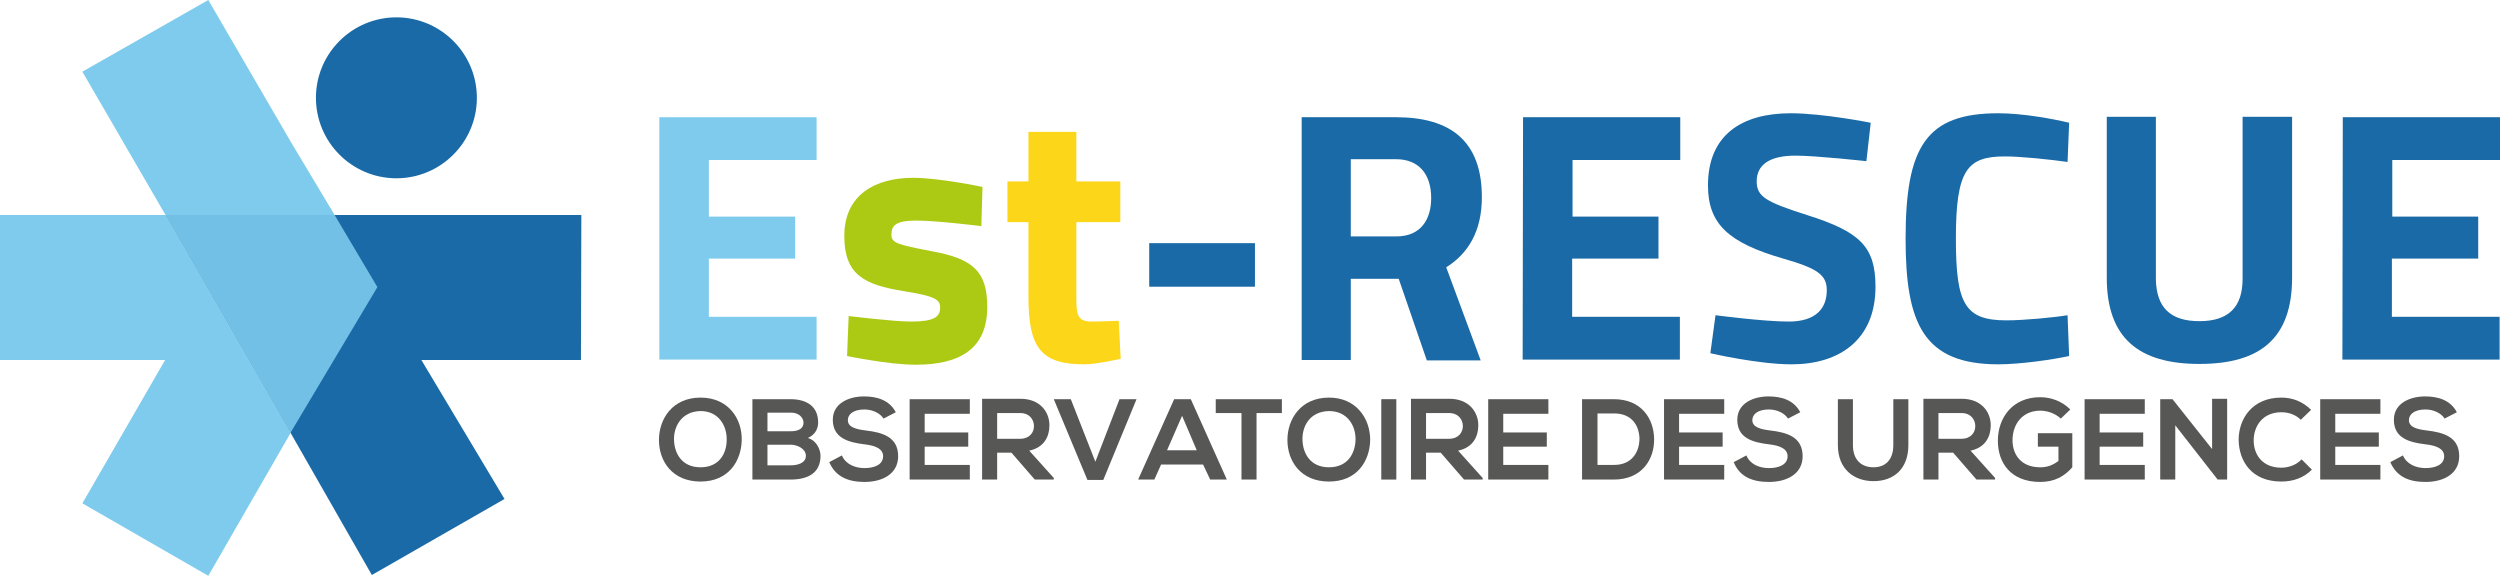 <?xml version="1.0" encoding="utf-8"?>
<!-- Generator: Adobe Illustrator 25.3.1, SVG Export Plug-In . SVG Version: 6.00 Build 0)  -->
<svg version="1.1" id="Calque_1" xmlns="http://www.w3.org/2000/svg" xmlns:xlink="http://www.w3.org/1999/xlink" x="0px" y="0px"
	 viewBox="0 0 631.3 145.4" style="enable-background:new 0 0 631.3 145.4;" xml:space="preserve">
<style type="text/css">
	.st0{fill:#1A6AA7;}
	.st1{fill:#7ECBED;}
	.st2{fill:#73C0E6;}
	.st3{fill:#575756;}
	.st4{fill:#ACC913;}
	.st5{fill:#FBD619;}
</style>
<polyline class="st0" points="41.8,54.3 73.2,109 93.9,145.2 127.4,126 106.4,90.9 146.7,90.9 146.8,54.3 41.8,54.3 "/>
<polyline class="st1" points="52.6,0 20.8,18.1 41.8,54.3 0,54.3 0,90.9 41.7,90.9 20.8,127.1 52.6,145.4 73.4,109.3 73.2,109 
	41.8,54.3 84.5,54.3 73.6,36.1 52.6,0 "/>
<polyline class="st2" points="41.8,54.3 73.2,109 73.4,109.3 73.4,109.2 95.3,72.5 84.5,54.3 41.8,54.3 "/>
<path class="st0" d="M120.4,23.8C120.9,35,112.2,44.5,101,45s-20.7-8.2-21.2-19.4C79.3,14.4,88,4.9,99.2,4.4
	C110.4,3.9,119.9,12.6,120.4,23.8z"/>
<path class="st3" d="M187.3,111.1c-0.1,5.3-3.3,10.5-10.4,10.5s-10.5-5.1-10.5-10.5c0-5.3,3.4-10.7,10.5-10.7
	C183.9,100.4,187.4,105.7,187.3,111.1z M170.2,111.1c0.1,3.3,1.9,6.9,6.7,6.9c4.8,0,6.6-3.6,6.6-6.9c0.1-3.4-1.9-7.3-6.6-7.3
	C172.1,103.9,170.1,107.7,170.2,111.1z"/>
<path class="st3" d="M206.6,106.7c0,1.6-0.8,3.1-2.6,3.9c2.4,0.7,3.2,3.2,3.2,4.5c0,4.5-3.4,6-7.6,6c-3.2,0-6.4,0-9.6,0v-20.3
	c3.2,0,6.4,0,9.6,0C203.7,100.8,206.6,102.6,206.6,106.7z M193.8,108.9h5.9c2.4,0,3.2-1,3.2-2.2c0-0.9-0.8-2.5-3.2-2.5h-5.9V108.9z
	 M193.8,117.5h5.9c1.6,0,3.8-0.5,3.8-2.4c0-1.8-2.2-2.8-3.8-2.8h-5.9V117.5z"/>
<path class="st3" d="M223.1,105.7c-0.7-1.2-2.6-2.3-4.8-2.3c-2.8,0-4.2,1.2-4.2,2.7c0,1.8,2.1,2.3,4.5,2.6c4.2,0.5,8.2,1.6,8.2,6.5
	c0,4.5-4,6.5-8.5,6.5c-4.1,0-7.3-1.3-8.9-5l3.2-1.7c0.9,2.2,3.3,3.2,5.7,3.2c2.4,0,4.7-0.8,4.7-3c0-1.9-2-2.7-4.7-3
	c-4.1-0.5-8-1.6-8-6.2c0-4.2,4.1-5.9,7.9-5.9c3.2,0,6.4,0.9,8,4L223.1,105.7z"/>
<path class="st3" d="M244.9,121.1h-15.2c0-6.8,0-13.6,0-20.3h15.2v3.7h-11.4v4.7h11v3.6h-11v4.6h11.4V121.1z"/>
<path class="st3" d="M265.9,121.1h-4.6l-5.9-6.8h-3.6v6.8H248v-20.4c3.2,0,6.4,0,9.7,0c4.8,0,7.3,3.2,7.3,6.7c0,2.8-1.3,5.6-5.1,6.4
	l6.2,6.9v0.4H265.9z M251.8,104.3v6.5h5.8c2.4,0,3.5-1.6,3.5-3.2s-1.1-3.3-3.5-3.3H251.8z"/>
<polygon class="st3" points="278.6,121.2 274.6,121.2 266.1,100.8 270.4,100.8 276.6,116.6 282.7,100.8 287,100.8 "/>
<path class="st3" d="M303.8,117.3h-10.6l-1.7,3.8h-4.1l9.1-20.3h4.2l9.1,20.3h-4.2L303.8,117.3z M298.5,105l-3.8,8.7h7.5L298.5,105z
	"/>
<path class="st3" d="M313.4,104.3H307v-3.5c5.9,0,10.8,0,16.7,0v3.5h-6.4v16.8h-3.8v-16.8H313.4z"/>
<path class="st3" d="M346,111.1c-0.1,5.3-3.3,10.5-10.4,10.5c-7.1,0-10.5-5.1-10.5-10.5c0-5.3,3.4-10.7,10.5-10.7
	C342.5,100.4,346,105.7,346,111.1z M328.9,111.1c0.1,3.3,1.9,6.9,6.7,6.9c4.8,0,6.6-3.6,6.7-6.9c0.1-3.4-1.9-7.3-6.7-7.3
	C330.7,103.9,328.8,107.7,328.9,111.1z"/>
<rect x="348.8" y="100.8" class="st3" width="3.8" height="20.3"/>
<path class="st3" d="M374.3,121.1h-4.6l-5.9-6.8h-3.7v6.8h-3.8v-20.4c3.2,0,6.4,0,9.7,0c4.8,0,7.3,3.2,7.3,6.7
	c0,2.8-1.3,5.6-5.1,6.4l6.2,6.9v0.4H374.3z M360.1,104.3v6.5h5.8c2.4,0,3.5-1.6,3.5-3.2s-1.1-3.3-3.5-3.3H360.1z"/>
<path class="st3" d="M391,121.1h-15.2c0-6.8,0-13.6,0-20.3H391v3.7h-11.4v4.7h11v3.6h-11v4.6H391V121.1z"/>
<path class="st3" d="M417.7,110.8c0.1,5.1-3,10.3-10.2,10.3c-2.5,0-5.5,0-8,0v-20.3c2.5,0,5.5,0,8,0
	C414.5,100.8,417.6,105.7,417.7,110.8z M403.4,117.4h4.2c4.6,0,6.4-3.4,6.4-6.7c-0.1-3.2-1.9-6.3-6.4-6.3h-4.2V117.4z"/>
<path class="st3" d="M435.4,121.1h-15.2c0-6.8,0-13.6,0-20.3h15.2v3.7H424v4.7h11v3.6h-11v4.6h11.4V121.1z"/>
<path class="st3" d="M451.5,105.7c-0.7-1.2-2.6-2.3-4.8-2.3c-2.8,0-4.2,1.2-4.2,2.7c0,1.8,2.1,2.3,4.5,2.6c4.2,0.5,8.2,1.6,8.2,6.5
	c0,4.5-4,6.5-8.5,6.5c-4.2,0-7.4-1.3-8.9-5l3.2-1.7c0.9,2.2,3.2,3.2,5.7,3.2c2.4,0,4.7-0.8,4.7-3c0-1.9-2-2.7-4.7-3
	c-4.2-0.5-8-1.6-8-6.2c0-4.2,4.1-5.9,7.9-5.9c3.2,0,6.4,0.9,8,4L451.5,105.7z"/>
<path class="st3" d="M481.9,100.8v11.6c0,6-3.7,9.1-8.8,9.1c-4.9,0-9-3-9-9.1v-11.6h3.8v11.6c0,3.7,2.1,5.6,5.2,5.6
	c3.2,0,5-2.1,5-5.6v-11.6H481.9z"/>
<path class="st3" d="M503.7,121.1h-4.6l-5.9-6.8h-3.7v6.8h-3.8v-20.4c3.2,0,6.4,0,9.7,0c4.8,0,7.3,3.2,7.3,6.7
	c0,2.8-1.3,5.6-5.1,6.4l6.2,6.9v0.4H503.7z M489.5,104.3v6.5h5.8c2.4,0,3.5-1.6,3.5-3.2s-1.1-3.3-3.5-3.3H489.5z"/>
<path class="st3" d="M520.4,105.7c-1.4-1.3-3.4-2-5.2-2c-4.4,0-7,3.3-7,7.5c0,3.3,1.9,6.8,7,6.8c1.6,0,3-0.4,4.6-1.6v-3.6h-5.2v-3.4
	h8.7v8.6c-2,2.3-4.5,3.7-8.1,3.7c-7.6,0-10.7-5-10.7-10.4c0-5.7,3.6-11,10.7-11c2.7,0,5.5,1,7.6,3.1L520.4,105.7z"/>
<path class="st3" d="M541.6,121.1h-15.2c0-6.8,0-13.6,0-20.3h15.2v3.7h-11.4v4.7h11v3.6h-11v4.6h11.4V121.1z"/>
<polygon class="st3" points="558.6,100.7 562.4,100.7 562.4,121.1 560,121.1 560,121.1 549.3,107.4 549.3,121.1 545.5,121.1 
	545.5,100.8 548.6,100.8 558.6,113.4 "/>
<path class="st3" d="M583.8,118.6c-2.1,2.1-4.8,3-7.7,3c-7.6,0-10.7-5.2-10.8-10.5c0-5.3,3.4-10.7,10.8-10.7c2.8,0,5.4,1,7.5,3.1
	L581,106c-1.3-1.3-3.1-1.9-4.9-1.9c-4.9,0-7,3.7-7,7.1s2,6.9,7,6.9c1.8,0,3.8-0.7,5.1-2.1L583.8,118.6z"/>
<path class="st3" d="M601.1,121.1h-15.2c0-6.8,0-13.6,0-20.3h15.2v3.7h-11.4v4.7h11v3.6h-11v4.6h11.4V121.1z"/>
<path class="st3" d="M617.3,105.7c-0.7-1.2-2.6-2.3-4.8-2.3c-2.8,0-4.2,1.2-4.2,2.7c0,1.8,2.1,2.3,4.5,2.6c4.2,0.5,8.2,1.6,8.2,6.5
	c0,4.5-4,6.5-8.5,6.5c-4.2,0-7.3-1.3-8.9-5l3.2-1.7c0.9,2.2,3.3,3.2,5.7,3.2s4.7-0.8,4.7-3c0-1.9-2-2.7-4.7-3c-4.2-0.5-8-1.6-8-6.2
	c0-4.2,4.1-5.9,7.9-5.9c3.2,0,6.4,0.9,8,4L617.3,105.7z"/>
<path class="st1" d="M166.5,29.6h39.7v10.8H179v14.3h21.8v10.6H179V80h27.2v10.8h-39.7V29.6z"/>
<path class="st4" d="M247.8,57.1c0,0-11.2-1.4-16.4-1.4c-5.2,0-6.3,1.2-6.3,3.6c0,2.1,1.7,2.5,10,4.1c10.5,1.9,14.2,5,14.2,14.1
	c0,10.6-6.9,14.6-18.1,14.6c-6.7,0-17.3-2.2-17.3-2.2l0.4-10.1c0,0,11.2,1.4,15.8,1.4c5.8,0,7.3-1.2,7.3-3.5c0-2-1-2.9-9.3-4.2
	c-9.7-1.6-14.9-4-14.9-13.9c0-10.5,7.9-14.7,17.4-14.7c6.5,0,17.5,2.3,17.5,2.3L247.8,57.1z"/>
<path class="st5" d="M271.8,56.1v18.5c0,4.5,0,6.6,3.8,6.6c2.5,0,6.9-0.2,6.9-0.2l0.5,9.6c0,0-6,1.4-9.2,1.4
	c-10.9,0-14.1-4.1-14.1-17.1V56.1h-5.3V45.8h5.3V33.3h12.1v12.5h11.1v10.3H271.8z"/>
<path class="st0" d="M290.2,61.4h26.7v11h-26.7V61.4z"/>
<path class="st0" d="M341.1,70.3v20.6h-12.4V29.6h23.8c14,0,21.7,6.2,21.7,20.2c0,8.5-3.4,14.2-9,17.7l8.7,23.5h-13.6l-7.1-20.6
	h-12.1V70.3z M352.5,40.2h-11.4v19.5h11.5c6.2,0,8.8-4.3,8.8-9.7C361.4,44.1,358.4,40.2,352.5,40.2z"/>
<path class="st0" d="M384.6,29.6h39.7v10.8h-27.2v14.3h21.7v10.6H397V80h27.2v10.8h-39.7L384.6,29.6L384.6,29.6z"/>
<path class="st0" d="M471.3,40.7c0,0-12.7-1.4-17.9-1.4c-6.7,0-9.8,2.4-9.8,6.5c0,3.9,2.4,5.2,12.7,8.5c13.3,4.2,17.3,7.9,17.3,18.1
	c0,13.4-9.1,19.6-21.2,19.6c-8.4,0-20.5-2.8-20.5-2.8l1.3-9.6c0,0,12.1,1.6,18.5,1.6c6.7,0,9.6-3.2,9.6-7.9c0-3.8-2.2-5.5-11-8
	c-13.8-4-19-8.7-19-18.5c0-12.7,8.5-18.2,20.9-18.2c8.2,0,20.2,2.4,20.2,2.4L471.3,40.7z"/>
<path class="st0" d="M522.5,89.9c-4.1,0.9-12.3,2.1-17.9,2.1c-18.9,0-23.4-10.3-23.4-31.7c0-23.3,5.2-31.7,23.4-31.7
	c6.4,0,14.2,1.5,17.9,2.4l-0.4,9.9c-4.2-0.6-11.7-1.4-15.8-1.4c-9.5,0-12.4,3.3-12.4,20.7c0,16.5,2.2,20.7,12.8,20.7
	c4.1,0,11.8-0.7,15.4-1.3L522.5,89.9z"/>
<path class="st0" d="M555.4,81.1c7.3,0,10.9-3.5,10.9-10.7V29.5h12.5v40.6c0,15.3-8,21.8-23.4,21.8c-15.3,0-23.4-6.5-23.4-21.8V29.5
	h12.4v40.9C544.5,77.7,548.1,81.1,555.4,81.1z"/>
<path class="st0" d="M591.6,29.6h39.7v10.8h-27.2v14.3h21.7v10.6H604V80h27.2v10.8h-39.7L591.6,29.6L591.6,29.6z"/>
</svg>

